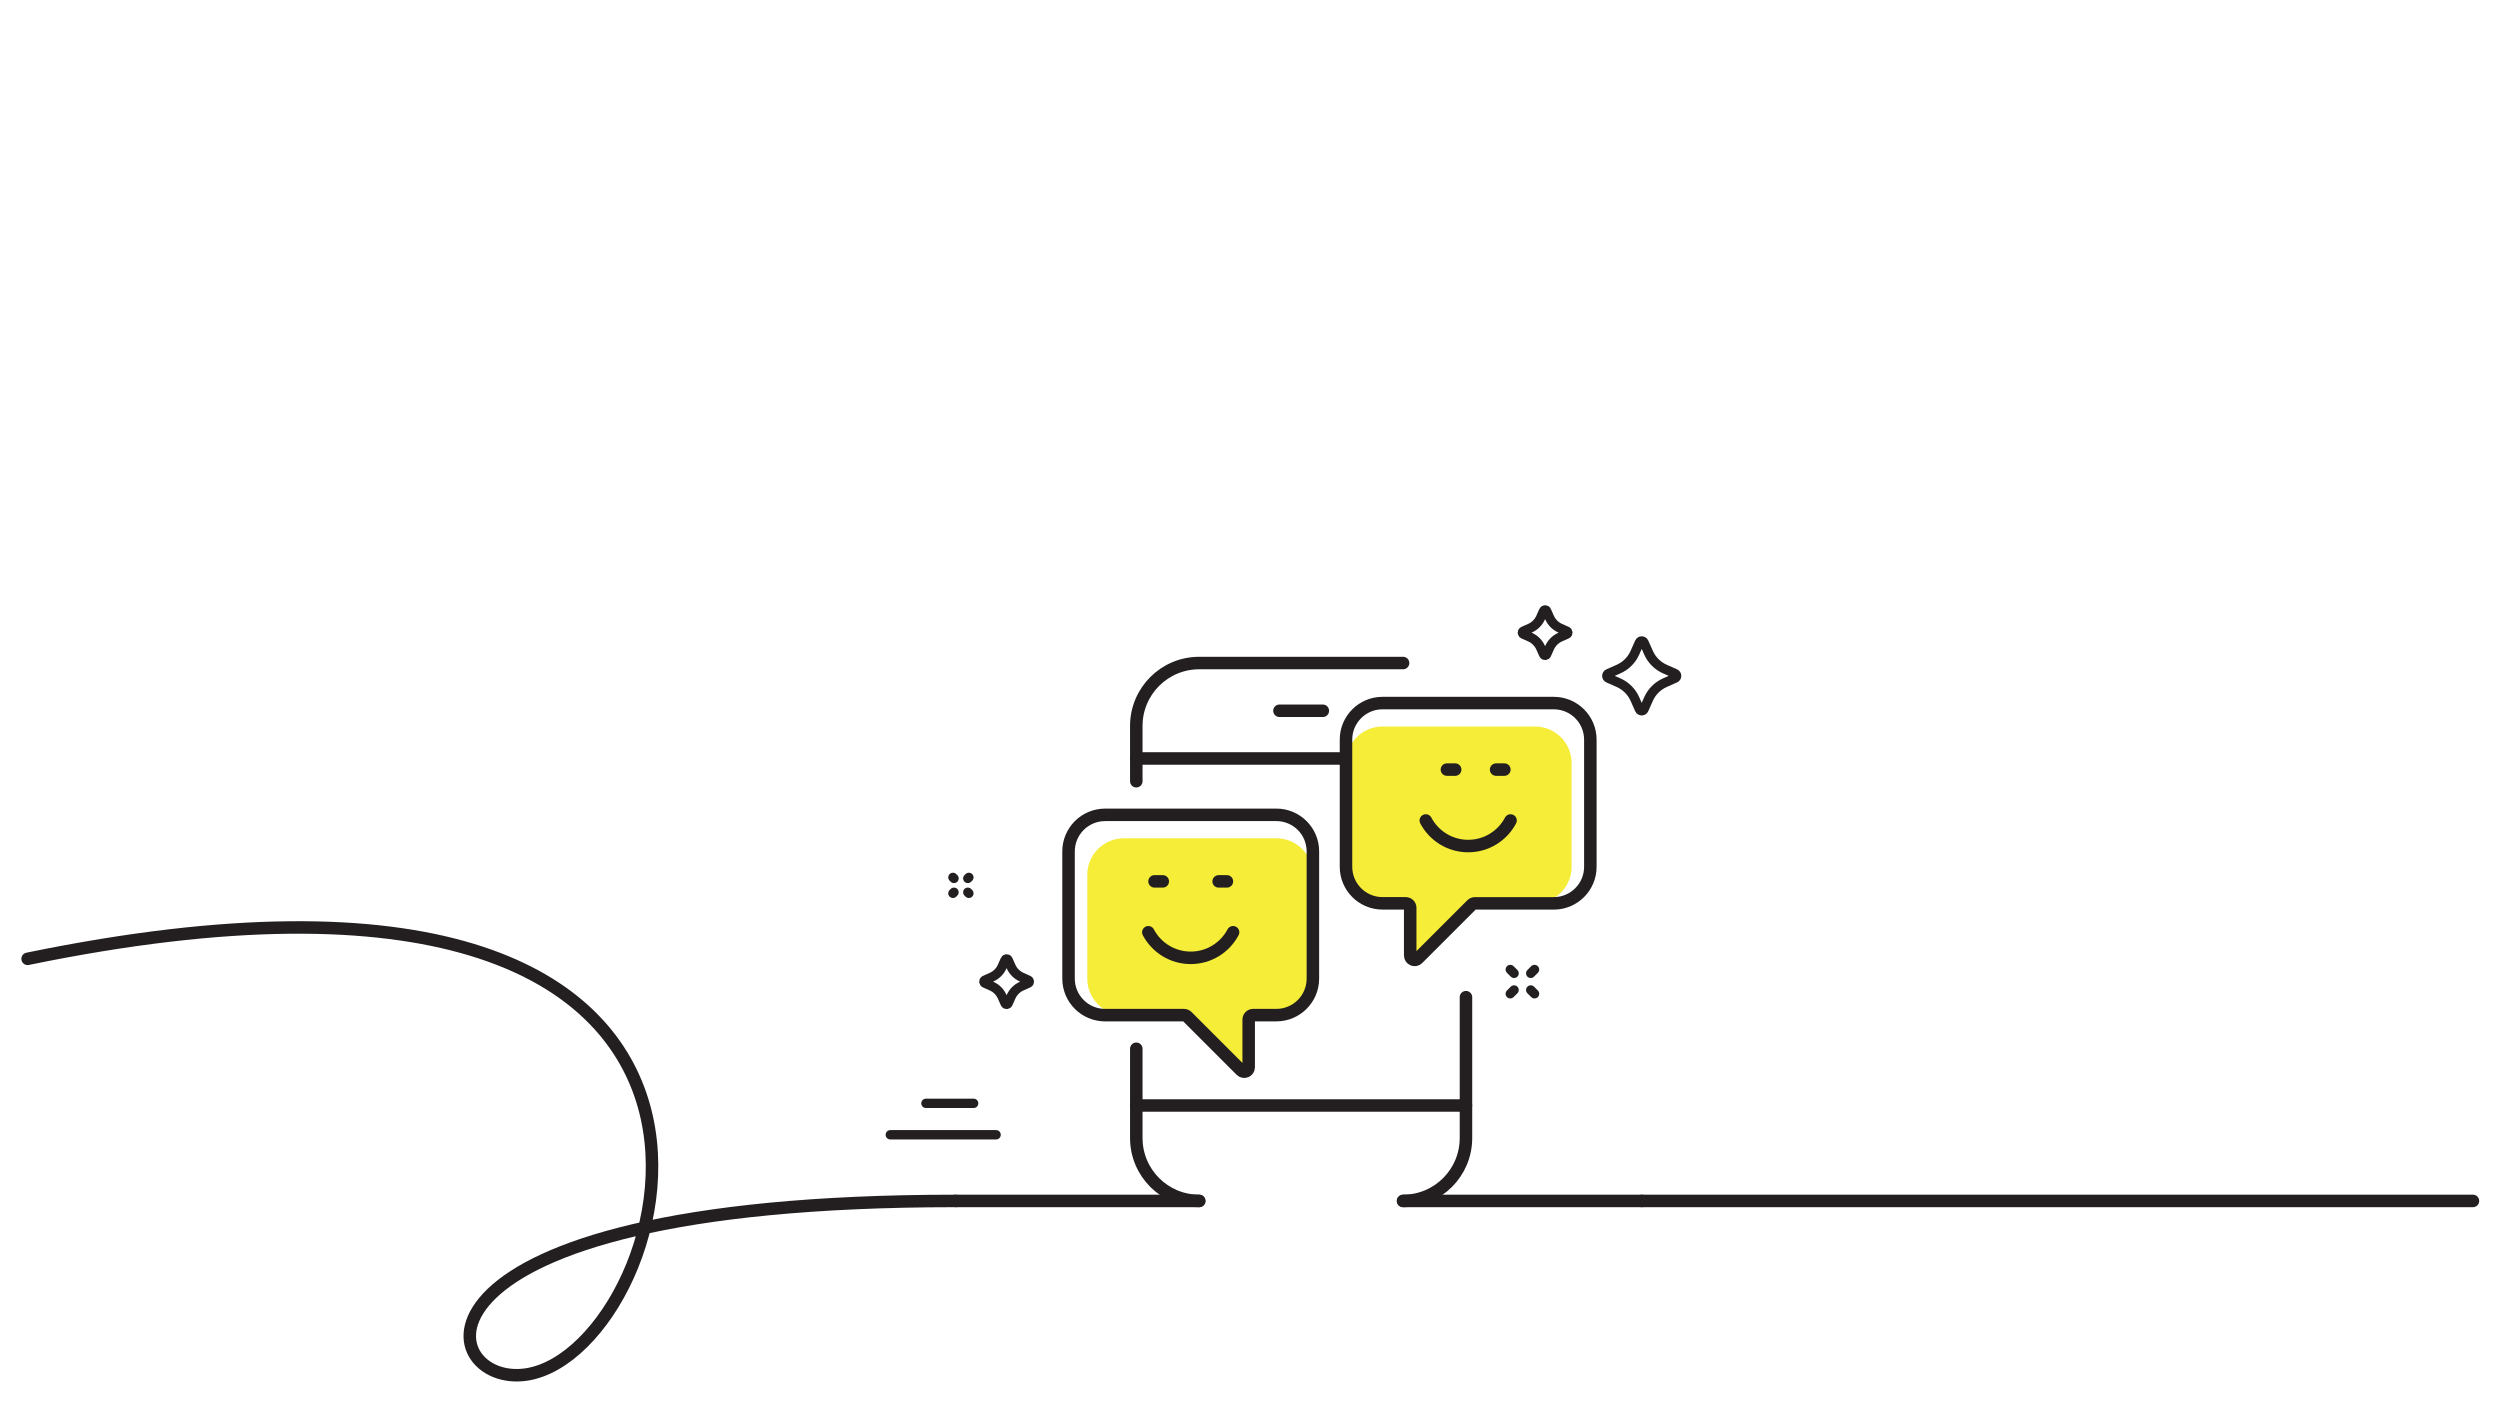 <?xml version="1.0" encoding="UTF-8"?><svg xmlns="http://www.w3.org/2000/svg" width="1600" height="900" viewBox="0 0 1600 900"><defs><style>.cls-1{stroke-width:6px;}.cls-1,.cls-2{fill:none;stroke:#231f20;stroke-linecap:round;stroke-linejoin:round;}.cls-2{stroke-width:8px;}.cls-3{fill:#f5ed38;}</style></defs><g id="gelbe_Flächen"><path class="cls-3" d="M719.25,536.5h97.62c12.91,0,23.38,10.47,23.38,23.38v66.42c0,12.91-10.47,23.38-23.38,23.38h-14.86c-1.57,0-2.85,1.27-2.85,2.85v30.52c0,2.54-3.07,3.81-4.86,2.01l-34.54-34.54c-.53-.53-1.26-.83-2.01-.83h-38.5c-12.91,0-23.38-10.47-23.38-23.38v-66.42c0-12.91,10.47-23.38,23.38-23.38Z"/></g><g id="Motiv_6pt"><line class="cls-1" x1="610.55" y1="562.19" x2="609.88" y2="561.53"/><line class="cls-1" x1="620.07" y1="571.72" x2="619.4" y2="571.05"/><line class="cls-1" x1="619.4" y1="562.19" x2="620.07" y2="561.53"/><line class="cls-1" x1="609.88" y1="571.72" x2="610.55" y2="571.05"/><line class="cls-1" x1="569.8" y1="726.26" x2="637.49" y2="726.26"/><line class="cls-1" x1="592.61" y1="706.14" x2="623.12" y2="706.14"/><path class="cls-1" d="M653.89,631.1l4.28-1.9c.82-.36.82-1.52,0-1.89l-4.28-1.9c-3.04-1.35-5.46-3.77-6.81-6.81l-1.9-4.28c-.36-.82-1.52-.82-1.89,0l-1.9,4.28c-1.35,3.04-3.77,5.46-6.81,6.81l-4.28,1.9c-.82.36-.82,1.52,0,1.89l4.28,1.9c3.04,1.35,5.46,3.77,6.81,6.81l1.9,4.28c.36.82,1.52.82,1.89,0l1.9-4.28c1.35-3.04,3.77-5.46,6.81-6.81Z"/><path class="cls-1" d="M1065.52,436.92l6.57-2.91c1.26-.56,1.26-2.34,0-2.9l-6.57-2.91c-4.66-2.07-8.39-5.79-10.46-10.46l-2.91-6.57c-.56-1.26-2.34-1.26-2.9,0l-2.91,6.57c-2.07,4.66-5.79,8.39-10.46,10.46l-6.57,2.91c-1.26.56-1.26,2.34,0,2.9l6.57,2.91c4.66,2.07,8.39,5.79,10.46,10.46l2.91,6.57c.56,1.26,2.34,1.26,2.9,0l2.91-6.57c2.07-4.66,5.79-8.39,10.46-10.46Z"/><path class="cls-1" d="M998.52,407.74l4.28-1.9c.82-.36.82-1.52,0-1.89l-4.28-1.9c-3.04-1.35-5.46-3.77-6.81-6.81l-1.9-4.28c-.36-.82-1.52-.82-1.89,0l-1.9,4.28c-1.35,3.04-3.77,5.46-6.81,6.81l-4.28,1.9c-.82.36-.82,1.52,0,1.89l4.28,1.9c3.04,1.35,5.46,3.77,6.81,6.81l1.9,4.28c.36.82,1.52.82,1.89,0l1.9-4.28c1.35-3.04,3.77-5.46,6.81-6.81Z"/><line class="cls-1" x1="982.09" y1="620.5" x2="979.67" y2="622.93"/><line class="cls-1" x1="969.01" y1="633.59" x2="966.58" y2="636.01"/><line class="cls-1" x1="982.09" y1="636.01" x2="979.67" y2="633.59"/><line class="cls-1" x1="969.01" y1="622.93" x2="966.58" y2="620.5"/></g><g id="Motiv_8pt"><line class="cls-2" x1="767.49" y1="768.6" x2="611.62" y2="768.6"/><line class="cls-2" x1="1050.71" y1="768.6" x2="897.97" y2="768.6"/><path class="cls-2" d="M767.49,768.6c-22.23,0-40.26-18.02-40.26-40.26v-57.13"/><path class="cls-2" d="M938.22,638.19v90.15c0,22.23-18.02,40.26-40.26,40.26"/><path class="cls-2" d="M727.23,499.99v-35.39c0-22.23,18.02-40.26,40.26-40.26h130.48"/><line class="cls-2" x1="727.23" y1="485.42" x2="938.22" y2="485.42"/><line class="cls-2" x1="818.85" y1="454.89" x2="846.61" y2="454.89"/><line class="cls-2" x1="727.23" y1="707.52" x2="938.22" y2="707.52"/><path class="cls-2" d="M707.25,521.5h109.62c12.91,0,23.38,10.47,23.38,23.38v81.42c0,12.91-10.47,23.38-23.38,23.38h-14.86c-1.57,0-2.85,1.27-2.85,2.85v30.52c0,2.54-3.07,3.81-4.86,2.01l-34.54-34.54c-.53-.53-1.26-.83-2.01-.83h-50.5c-12.91,0-23.38-10.47-23.38-23.38v-81.42c0-12.91,10.47-23.38,23.38-23.38Z"/><path class="cls-2" d="M734.93,596.65c5.14,9.73,15.35,16.36,27.12,16.36s21.98-6.64,27.12-16.36"/><line class="cls-2" x1="738.9" y1="564.08" x2="744.18" y2="564.08"/><line class="cls-2" x1="779.93" y1="564.08" x2="785.22" y2="564.08"/><path class="cls-3" d="M982.44,464.96h-97.62c-12.91,0-23.38,10.47-23.38,23.38v66.42c0,12.91,10.47,23.38,23.38,23.38h14.86c1.57,0,2.85,1.27,2.85,2.85v30.52c0,2.54,3.07,3.81,4.86,2.01l34.54-34.54c.53-.53,1.26-.83,2.01-.83h38.5c12.91,0,23.38-10.47,23.38-23.38v-66.42c0-12.91-10.47-23.38-23.38-23.38Z"/><path class="cls-2" d="M994.44,449.96h-109.62c-12.91,0-23.38,10.47-23.38,23.38v81.42c0,12.91,10.47,23.38,23.38,23.38h14.86c1.57,0,2.85,1.27,2.85,2.85v30.52c0,2.54,3.07,3.81,4.86,2.01l34.54-34.54c.53-.53,1.26-.83,2.01-.83h50.5c12.91,0,23.38-10.47,23.38-23.38v-81.42c0-12.91-10.47-23.38-23.38-23.38Z"/><path class="cls-2" d="M966.75,525.11c-5.14,9.73-15.35,16.36-27.12,16.36s-21.98-6.64-27.12-16.36"/><line class="cls-2" x1="962.79" y1="492.54" x2="957.5" y2="492.54"/><line class="cls-2" x1="931.31" y1="492.54" x2="926.02" y2="492.54"/><path class="cls-2" d="M611.62,768.6c-365.99,0-333.81,120.58-274.31,111.02,97.75-15.71,202.15-373.36-319.64-265.97"/><line class="cls-2" x1="1582.69" y1="768.6" x2="1050.71" y2="768.6"/></g></svg>